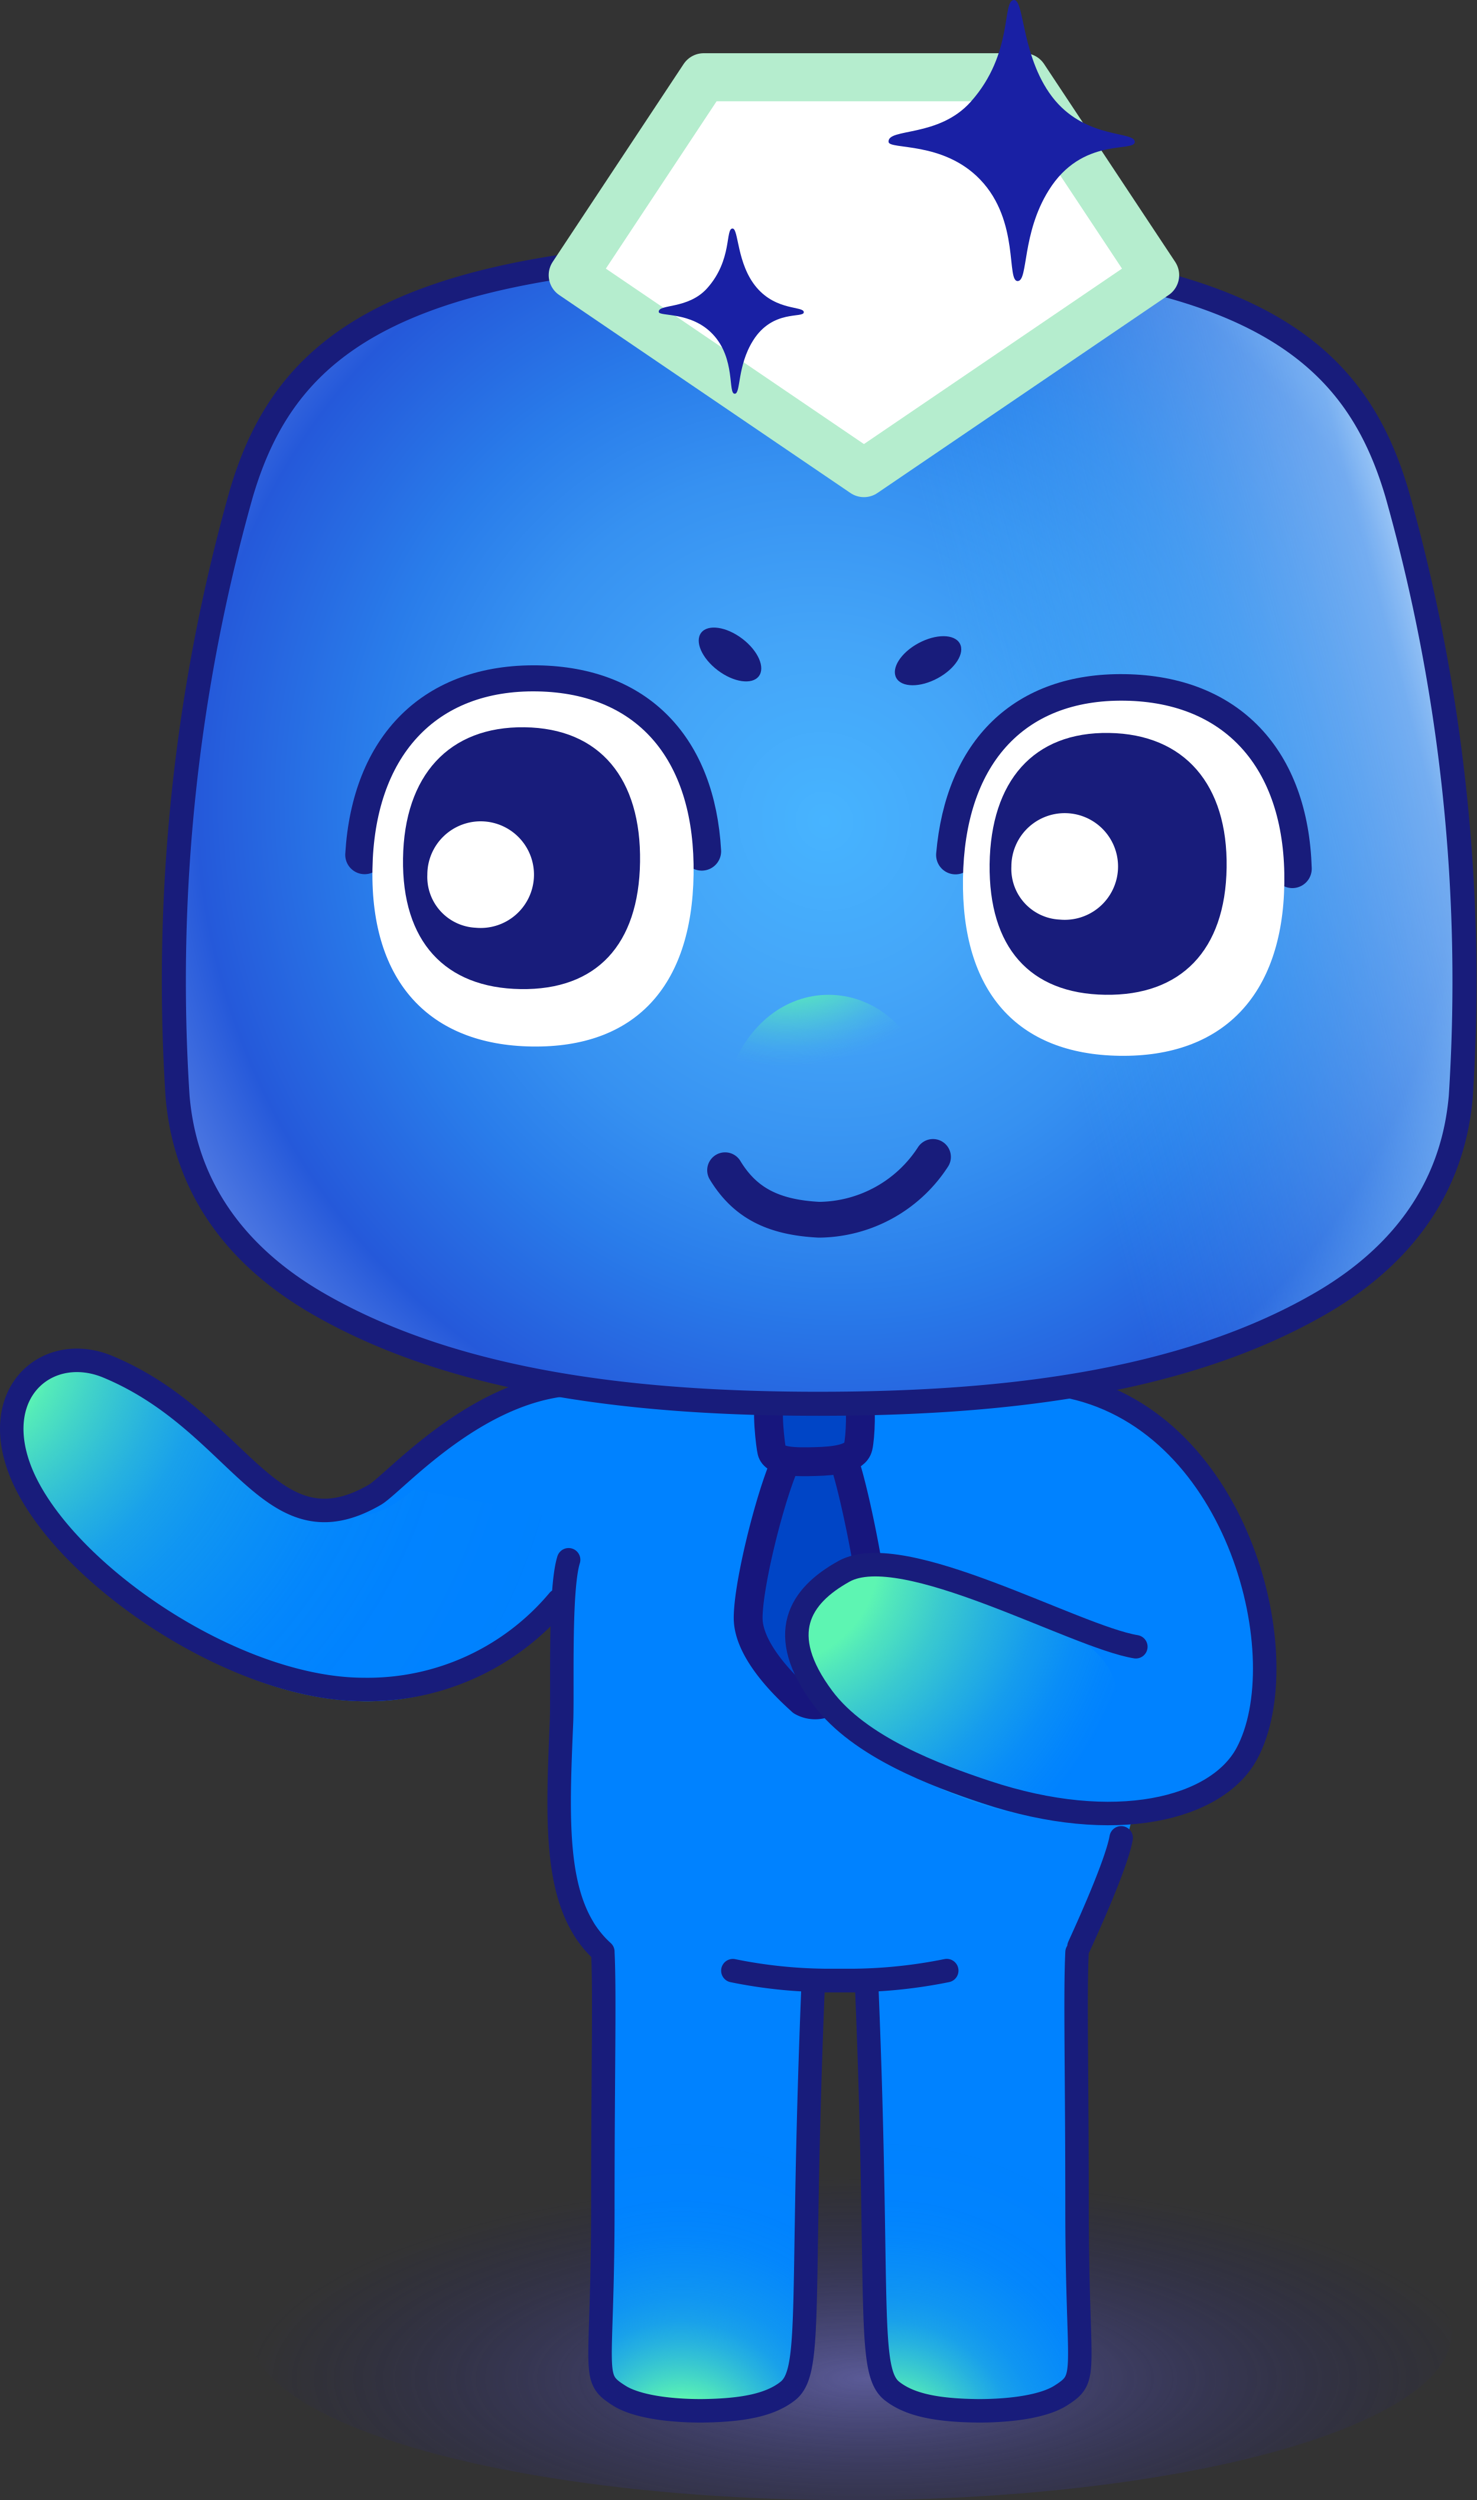 <svg id="Layer_1" data-name="Layer 1" xmlns="http://www.w3.org/2000/svg" xmlns:xlink="http://www.w3.org/1999/xlink" viewBox="0 0 109.388 185.143"><rect x="0" y="0" width="109.388" height="185.143" fill="#333333" stroke="none"/><defs><radialGradient id="radial-gradient" cx="-439.348" cy="615.864" r="1" gradientTransform="matrix(-46, 0, 0, 14.988, -20145.749, -9054.486)" gradientUnits="userSpaceOnUse"><stop offset="0" stop-color="#7575d9"/><stop offset="1" stop-color="#14147b" stop-opacity="0"/></radialGradient><radialGradient id="radial-gradient-2" cx="-429.173" cy="596.184" r="1" gradientTransform="matrix(-52.118, 75.496, 75.408, 52.057, -67326.799, 1471.184)" gradientUnits="userSpaceOnUse"><stop offset="0.09" stop-color="#5df5b2"/><stop offset="0.1" stop-color="#5df5b2" stop-opacity="0.91"/><stop offset="0.13" stop-color="#5df5b2" stop-opacity="0.72"/><stop offset="0.16" stop-color="#5df5b2" stop-opacity="0.55"/><stop offset="0.19" stop-color="#5df5b2" stop-opacity="0.4"/><stop offset="0.22" stop-color="#5df5b2" stop-opacity="0.27"/><stop offset="0.26" stop-color="#5df5b2" stop-opacity="0.17"/><stop offset="0.31" stop-color="#5df5b2" stop-opacity="0.1"/><stop offset="0.36" stop-color="#5df5b2" stop-opacity="0.04"/><stop offset="0.42" stop-color="#5df5b2" stop-opacity="0.01"/><stop offset="0.54" stop-color="#5df5b2" stop-opacity="0"/></radialGradient><radialGradient id="radial-gradient-3" cx="-420.091" cy="581.052" r="1" gradientTransform="matrix(43.394, 0, 0, -43.913, 18282.583, 25704.107)" xlink:href="#radial-gradient-2"/><radialGradient id="radial-gradient-4" cx="-439.909" cy="598.768" r="1" gradientTransform="matrix(-43.394, 0, 0, 43.913, -19020.896, -26105.565)" xlink:href="#radial-gradient-2"/><radialGradient id="radial-gradient-7" cx="-415.089" cy="576.251" r="1" gradientTransform="matrix(28.838, 0, 0, -28.48, 12029.975, 16533.571)" gradientUnits="userSpaceOnUse"><stop offset="0.28" stop-color="#5df5b2"/><stop offset="0.33" stop-color="#5df5b2" stop-opacity="0.88"/><stop offset="0.46" stop-color="#5df5b2" stop-opacity="0.62"/><stop offset="0.59" stop-color="#5df5b2" stop-opacity="0.4"/><stop offset="0.7" stop-color="#5df5b2" stop-opacity="0.23"/><stop offset="0.81" stop-color="#5df5b2" stop-opacity="0.1"/><stop offset="0.9" stop-color="#5df5b2" stop-opacity="0.03"/><stop offset="0.96" stop-color="#5df5b2" stop-opacity="0"/></radialGradient><radialGradient id="radial-gradient-8" cx="-434.17" cy="597.79" r="1.001" gradientTransform="matrix(-57.943, 22.592, 23.905, 61.309, -39383.469, -26773.253)" gradientUnits="userSpaceOnUse"><stop offset="0" stop-color="#47b4ff"/><stop offset="0.204" stop-color="#44a5f8"/><stop offset="0.405" stop-color="#3691f1"/><stop offset="0.546" stop-color="#297cea"/><stop offset="0.743" stop-color="#2559da"/><stop offset="1" stop-color="#84a1eb"/></radialGradient><linearGradient id="linear-gradient" x1="112.443" y1="146.071" x2="76.3" y2="136.454" gradientTransform="matrix(1, 0, 0, -1, 0, 200.91)" gradientUnits="userSpaceOnUse"><stop offset="0" stop-color="#d4e7fd"/><stop offset="0.17" stop-color="#9ed8fc" stop-opacity="0.651"/><stop offset="1" stop-color="#3bbcfc" stop-opacity="0"/></linearGradient><radialGradient id="radial-gradient-9" cx="-396.954" cy="547.737" r="1" gradientTransform="matrix(12.872, -0.151, -0.11, -9.343, 5230.859, 5134.267)" xlink:href="#radial-gradient-7"/></defs><title>bnr-utilities</title><g opacity="0.6"><ellipse cx="63.022" cy="172.813" rx="44.477" ry="12.33" fill="url(#radial-gradient)"/></g><path d="M27.219,118.661c6.302,0,9.888-8.652,16.68-9.93,6.793-1.278,38.793-.656,38.793-.656l.415,1.842c14.297,6.428,14.504,22.366,11.51,26.692-2.07,2.993-4.39,5.029-7.759,5.029h-.33c-1.594,6.414-2.699,7.451-2.693,7.414l-.622,1.926c-.144,3.107,0,8.85,0,18.932,0,12.519.946,12.535-1.212,13.91-1.217.782-3.571,1.139-6.048,1.139-3.189-.032-5.15-.467-6.415-1.47-1.488-1.17-1.206-4.498-1.478-17.221q-.136-6.587-.414-13.169H63.713q-.278,6.582-.415,13.169c-.27,12.723,0,16.051-1.477,17.221-1.265,1.003-3.22,1.438-6.415,1.47-2.498,0-4.852-.352-6.07-1.124-2.157-1.375-1.211-1.39-1.211-13.909,0-10.083.143-15.825,0-18.932l-1.43-1.811a.37.37,0,0,1,0,.105s-.037-.063-.059-.094c-.462-.784-1.828-1.612-2.172-2.453-.268.876.425-21.916.06-21.075-2.787,2.763-6.752,6.526-13.185,7.004-9.082.675-18.953-5.356-24.7-12.773-2.858-3.688-4.865-8.112,0-11.948C12.386,103.417,19.39,118.661,27.219,118.661Z" transform="translate(-2.749 -6.738)" fill="#0082ff"/><path d="M61.626,113.958c-.995.356-3.468,9.503-3.468,12.592,0,2.755,3.566,5.781,3.972,6.172a1.992,1.992,0,0,0,1.982,0c.265-.313,3.091-3.281,3.385-5.595.234-1.851-1.99-13.02-2.744-13.198a9.228,9.228,0,0,0-3.127,0" transform="translate(-2.749 -6.738)" fill="#0045c6"/><path d="M61.626,113.958c-.995.356-3.468,9.503-3.468,12.593,0,2.754,3.566,5.78,3.972,6.171a1.992,1.992,0,0,0,1.982,0c.265-.313,3.091-3.281,3.385-5.595.234-1.851-1.99-13.02-2.744-13.198A9.202,9.202,0,0,0,61.626,113.958Z" transform="translate(-2.749 -6.738)" fill="none" stroke="#17167d" stroke-linecap="round" stroke-linejoin="round" stroke-width="2.136"/><path d="M66.238,110.1c.377.605.219,3.153.068,3.78-.211.89-1.748,1.053-3.15,1.089-1.508.043-3.06.043-3.249-.776-.083-.327-.46-3.225-.068-4.058.211-.455,2.133-.605,3.475-.541C65.017,109.68,65.861,109.488,66.238,110.1Z" transform="translate(-2.749 -6.738)" fill="#0045c6"/><path d="M66.238,110.1c.377.605.219,3.153.068,3.78-.211.89-1.748,1.053-3.15,1.089-1.508.043-3.06.043-3.249-.776-.083-.327-.46-3.225-.068-4.058.211-.455,2.133-.605,3.475-.541C65.017,109.666,65.861,109.473,66.238,110.1Z" transform="translate(-2.749 -6.738)" fill="none" stroke="#17167d" stroke-linecap="round" stroke-linejoin="round" stroke-width="2.136"/><path d="M44.523,123.605c-1.453,1.794-8.287,9.82-14.833,9.065-10.712-1.236-13.184-4.944-23.073-13.185-3.344-2.787-5.023-8.614,0-11.125,2.473-1.235,4.85-.781,7.417,1.237,11.537,9.064,14.42,11.683,19.365,7.416,0,0,13.156,2.368,12.867,3.031" transform="translate(-2.749 -6.738)" fill="url(#radial-gradient-2)"/><path d="M44.11,125.254a18.431,18.431,0,0,1-14.42,6.592c-9.888,0-22.917-9.124-25.544-16.481-2.06-5.768,2.292-9.208,6.592-7.416,9.888,4.12,11.948,14.009,19.777,9.477,1.479-.857,8.174-8.674,16.069-8.214" transform="translate(-2.749 -6.738)" fill="none" stroke="#181c7b" stroke-linecap="round" stroke-linejoin="round" stroke-width="1.739"/><path d="M62.665,163.146c0,1.05-.058,2.189-.08,3.391-.27,12.723,0,16.056-1.472,17.221-1.27,1.003-3.226,1.438-6.415,1.47-2.503,0-4.852-.352-6.07-1.123-2.162-1.37-1.222-1.397-1.222-13.91,0-2.624,0-4.976.027-7.049Z" transform="translate(-2.749 -6.738)" fill="url(#radial-gradient-3)"/><path d="M67.258,163.146c0,1.05.059,2.189.08,3.391.27,12.723,0,16.056,1.472,17.221,1.27,1.003,3.226,1.438,6.415,1.47,2.503,0,4.852-.352,6.07-1.123,2.162-1.37,1.222-1.397,1.222-13.91v-7.049Z" transform="translate(-2.749 -6.738)" fill="url(#radial-gradient-4)"/><path d="M62.665,163.146c0,1.05-.058,2.189-.08,3.391-.27,12.723,0,16.056-1.472,17.221-1.27,1.003-3.226,1.438-6.415,1.47-2.503,0-4.852-.352-6.07-1.123-2.162-1.37-1.222-1.397-1.222-13.91,0-2.624,0-4.976.027-7.049Z" transform="translate(-2.749 -6.738)" fill="url(#radial-gradient-3)"/><path d="M67.258,163.146c0,1.05.059,2.189.08,3.391.27,12.723,0,16.056,1.472,17.221,1.27,1.003,3.226,1.438,6.415,1.47,2.503,0,4.852-.352,6.07-1.123,2.162-1.37,1.222-1.397,1.222-13.91v-7.049Z" transform="translate(-2.749 -6.738)" fill="url(#radial-gradient-4)"/><path d="M47.396,151.268a7.808,7.808,0,0,1-1.419-1.706l-.053-.094c-2.078-3.459-1.865-8.698-1.594-15.112.106-2.267-.176-9.836.531-12.114m20.094,31.167H62.984c-.101,2.54-.277,6.902-.415,13.164-.271,12.723,0,16.056-1.472,17.221-1.27,1.002-3.221,1.438-6.415,1.469-2.498,0-4.852-.351-6.07-1.123-2.163-1.37-1.217-1.396-1.217-13.909,0-10.078.15-15.825,0-18.927m35.264-.42c0-.026,2.737-5.857,3.125-8.051M64.956,153.409h1.966c.102,2.54.282,6.902.415,13.164.271,12.723,0,16.056,1.472,17.221,1.27,1.002,3.227,1.438,6.416,1.469,2.503,0,4.852-.351,6.069-1.123,2.163-1.37,1.222-1.396,1.222-13.909,0-10.078-.154-15.825,0-18.927" transform="translate(-2.749 -6.738)" fill="none" stroke="#181c7b" stroke-linecap="round" stroke-linejoin="round" stroke-width="1.739"/><path d="M57.027,152.669a35.899,35.899,0,0,0,6.819.725h2.173a36.608,36.608,0,0,0,6.846-.73" transform="translate(-2.749 -6.738)" fill="none" stroke="#181c7b" stroke-linecap="round" stroke-linejoin="round" stroke-width="1.739"/><path d="M65.009,122.863c-1.217.746-2.812,2.127-3.083,3.523-.653,3.812.286,5.38,2.642,7.927,2.856,2.818,9.358,5.904,13.142,6.708a7.68,7.68,0,0,0,2.95.194c2.184-.404,3.673-2.457,4.406-4.53.861-2.435.903-5.411-.866-7.306-2.566-2.763-7.68-3.43-10.912-5.343-2.91-1.096-5.297-3.023-8.28-1.173Z" transform="translate(-2.749 -6.738)" fill="#0082ff"/><path d="M65.009,122.863c-1.217.746-2.812,2.127-3.083,3.523-.653,3.812.286,5.38,2.643,7.927,2.855,2.818,9.357,5.904,13.141,6.708a7.68,7.68,0,0,0,2.95.194c2.185-.404,3.673-2.457,4.406-4.53.861-2.435.904-5.411-.866-7.306-2.565-2.763-7.68-3.43-10.911-5.343C70.379,122.94,67.991,121.013,65.009,122.863Z" transform="translate(-2.749 -6.738)" fill="url(#radial-gradient-7)"/><path d="M82.079,109.438c12.538,2.763,16.784,20.196,13.003,27.171-2.211,4.078-9.736,6.021-19.322,2.83-3.648-1.211-9.356-3.32-12.074-6.975-3.525-4.73-1.725-7.543,1.575-9.37,4.358-2.413,17.058,4.836,21.609,5.588" transform="translate(-2.749 -6.738)" fill="none" stroke="#181c7b" stroke-linecap="round" stroke-linejoin="round" stroke-width="1.739"/><path d="M15.614,81.7c.037,2.42.149,4.54.303,6.252.324,3.6,1.754,10.287,10.31,15.268,10.365,6.036,24.034,7.475,37.204,7.475V25.297c-31.261,0-39.5,6.881-42.784,18.009a134.992,134.992,0,0,0-5.033,38.395Z" transform="translate(-2.749 -6.738)" fill="#fff"/><path d="M15.614,81.7c.037,2.42.149,4.54.303,6.251.324,3.601,1.754,10.288,10.31,15.269,10.365,6.036,24.034,7.474,37.204,7.474s26.819-1.438,37.204-7.474c8.557-4.981,9.986-11.668,10.31-15.269.155-1.71.266-3.831.303-6.25a134.734,134.734,0,0,0-5.017-38.396c-3.274-11.127-11.517-18.03-42.778-18.008-31.262.02-39.537,6.881-42.822,18.008A135.52,135.52,0,0,0,15.614,81.7Z" transform="translate(-2.749 -6.738)" fill="url(#radial-gradient-8)"/><path d="M15.614,81.7c.037,2.42.149,4.54.303,6.251.324,3.601,1.754,10.288,10.31,15.269,10.365,6.036,24.034,7.474,37.204,7.474s26.819-1.438,37.204-7.474c8.557-4.981,9.986-11.668,10.31-15.269.155-1.71.266-3.831.303-6.25a134.734,134.734,0,0,0-5.017-38.396c-3.274-11.127-11.517-18.03-42.778-18.008-31.262.02-39.537,6.881-42.822,18.008A135.52,135.52,0,0,0,15.614,81.7Z" transform="translate(-2.749 -6.738)" fill="url(#linear-gradient)"/><path d="M63.416,110.689c13.154,0,26.818-1.433,37.203-7.469,8.557-4.98,9.992-11.668,10.316-15.268a132.998,132.998,0,0,0-4.72-44.651c-3.279-11.123-11.517-18.025-42.778-18.009m-.022,85.398c-13.16,0-26.824-1.433-37.204-7.469-8.556-4.981-9.991-11.668-10.31-15.269a132.98,132.98,0,0,1,4.714-44.65c3.28-11.123,11.517-18.025,42.784-18.01" transform="translate(-2.749 -6.738)" fill="none" stroke="#181c7b" stroke-linecap="round" stroke-linejoin="round" stroke-width="1.78"/><path d="M71.33,86.032c-1.208-3.385-3.984-5.627-7.215-5.627-3.232,0-6.004,2.24-7.208,5.625" transform="translate(-2.749 -6.738)" fill="url(#radial-gradient-9)"/><path d="M58.943,56.82c.502-.647-.045-1.893-1.221-2.785s-2.537-1.092-3.039-.446.045,1.893,1.221,2.785,2.537,1.091,3.039.445Zm13.259.138c1.298-.706,2.028-1.856,1.63-2.57s-1.773-.72-3.072-.015c-1.298.706-2.028,1.856-1.63,2.57C69.529,57.657,70.904,57.663,72.202,56.958Z" transform="translate(-2.749 -6.738)" fill="#181c7b"/><path d="M71.848,92.41a10.169,10.169,0,0,1-8.436,4.652c-3.41-.174-5.496-1.252-6.963-3.667" transform="translate(-2.749 -6.738)" fill="none" stroke="#181c7b" stroke-linecap="round" stroke-linejoin="round" stroke-width="2.648"/><path d="M98.462,71.067c-.245-8.01-4.755-12.855-12.414-12.972-7.44-.117-11.875,4.344-12.534,11.955" transform="translate(-2.749 -6.738)" fill="none" stroke="#181c7b" stroke-linecap="round" stroke-linejoin="round" stroke-width="2.871"/><path d="M74.068,71.798c.12-8.34,4.395-13.29,11.99-13.173s11.93,5.198,11.81,13.533c-.122,8.336-4.604,12.88-12.215,12.764C78.043,84.805,73.946,80.133,74.068,71.798Z" transform="translate(-2.749 -6.738)" fill="#fff"/><path d="M76.04,70.728c.09-6.152,3.245-9.804,8.847-9.714s8.799,3.833,8.707,9.974c-.09,6.14-3.394,9.5-8.996,9.415C78.997,80.318,75.97,76.88,76.04,70.728Z" transform="translate(-2.749 -6.738)" fill="#181c7b"/><path d="M29.753,70.038c.483-7.999,5.135-12.706,12.794-12.595,7.44.111,11.738,4.726,12.174,12.331" transform="translate(-2.749 -6.738)" fill="none" stroke="#181c7b" stroke-linecap="round" stroke-linejoin="round" stroke-width="2.871"/><path d="M54.116,71.491c.127-8.335-4.002-13.416-11.57-13.554C34.978,57.8,30.47,62.77,30.332,71.11c-.137,8.34,4.225,13.012,11.814,13.124C49.736,84.345,53.995,79.832,54.116,71.491Z" transform="translate(-2.749 -6.738)" fill="#fff"/><path d="M50.152,70.567c.09-6.152-2.952-9.9-8.554-9.974s-8.91,3.563-9.001,9.714c-.091,6.152,3.11,9.59,8.713,9.675C46.911,80.067,50.06,76.719,50.152,70.567Z" transform="translate(-2.749 -6.738)" fill="#181c7b"/><path d="M37.97,75.438a3.949,3.949,0,1,0-3.572-3.932,3.766,3.766,0,0,0,3.571,3.932Zm43.254-.604a3.95,3.95,0,1,0-3.571-3.933A3.76,3.76,0,0,0,81.224,74.834Z" transform="translate(-2.749 -6.738)" fill="#fff"/><path d="M88.3,27.113,66.733,41.773,45.165,27.113l9.7-14.654H78.59Z" transform="translate(-2.749 -6.738)" fill="#fff" stroke="#b5edce" stroke-linecap="round" stroke-linejoin="round" stroke-width="3.559"/><path d="M78.138,27.55c-.888.078.165-4.42-2.79-7.507-2.748-2.876-6.745-2.199-6.792-2.797-.08-1.05,3.72-.289,6.106-2.992,3.19-3.595,2.264-7.506,3.19-7.516.791,0,.53,4.44,3.034,7.437,2.429,2.871,5.905,2.268,5.905,3.07,0,.804-3.901-.409-6.378,3.596-1.993,3.197-1.51,6.656-2.275,6.708ZM57.171,35.894c-.531.047.09-2.598-1.642-4.414-1.595-1.69-3.965-1.291-3.992-1.643-.047-.609,2.174-.173,3.588-1.758,1.876-2.1,1.329-4.414,1.876-4.42.462,0,.298,2.625,1.786,4.373,1.488,1.747,3.492,1.354,3.492,1.826,0,.473-2.296-.241-3.758,2.1C57.336,33.848,57.618,35.894,57.171,35.894Z" transform="translate(-2.749 -6.738)" fill="#1920a4"/></svg>